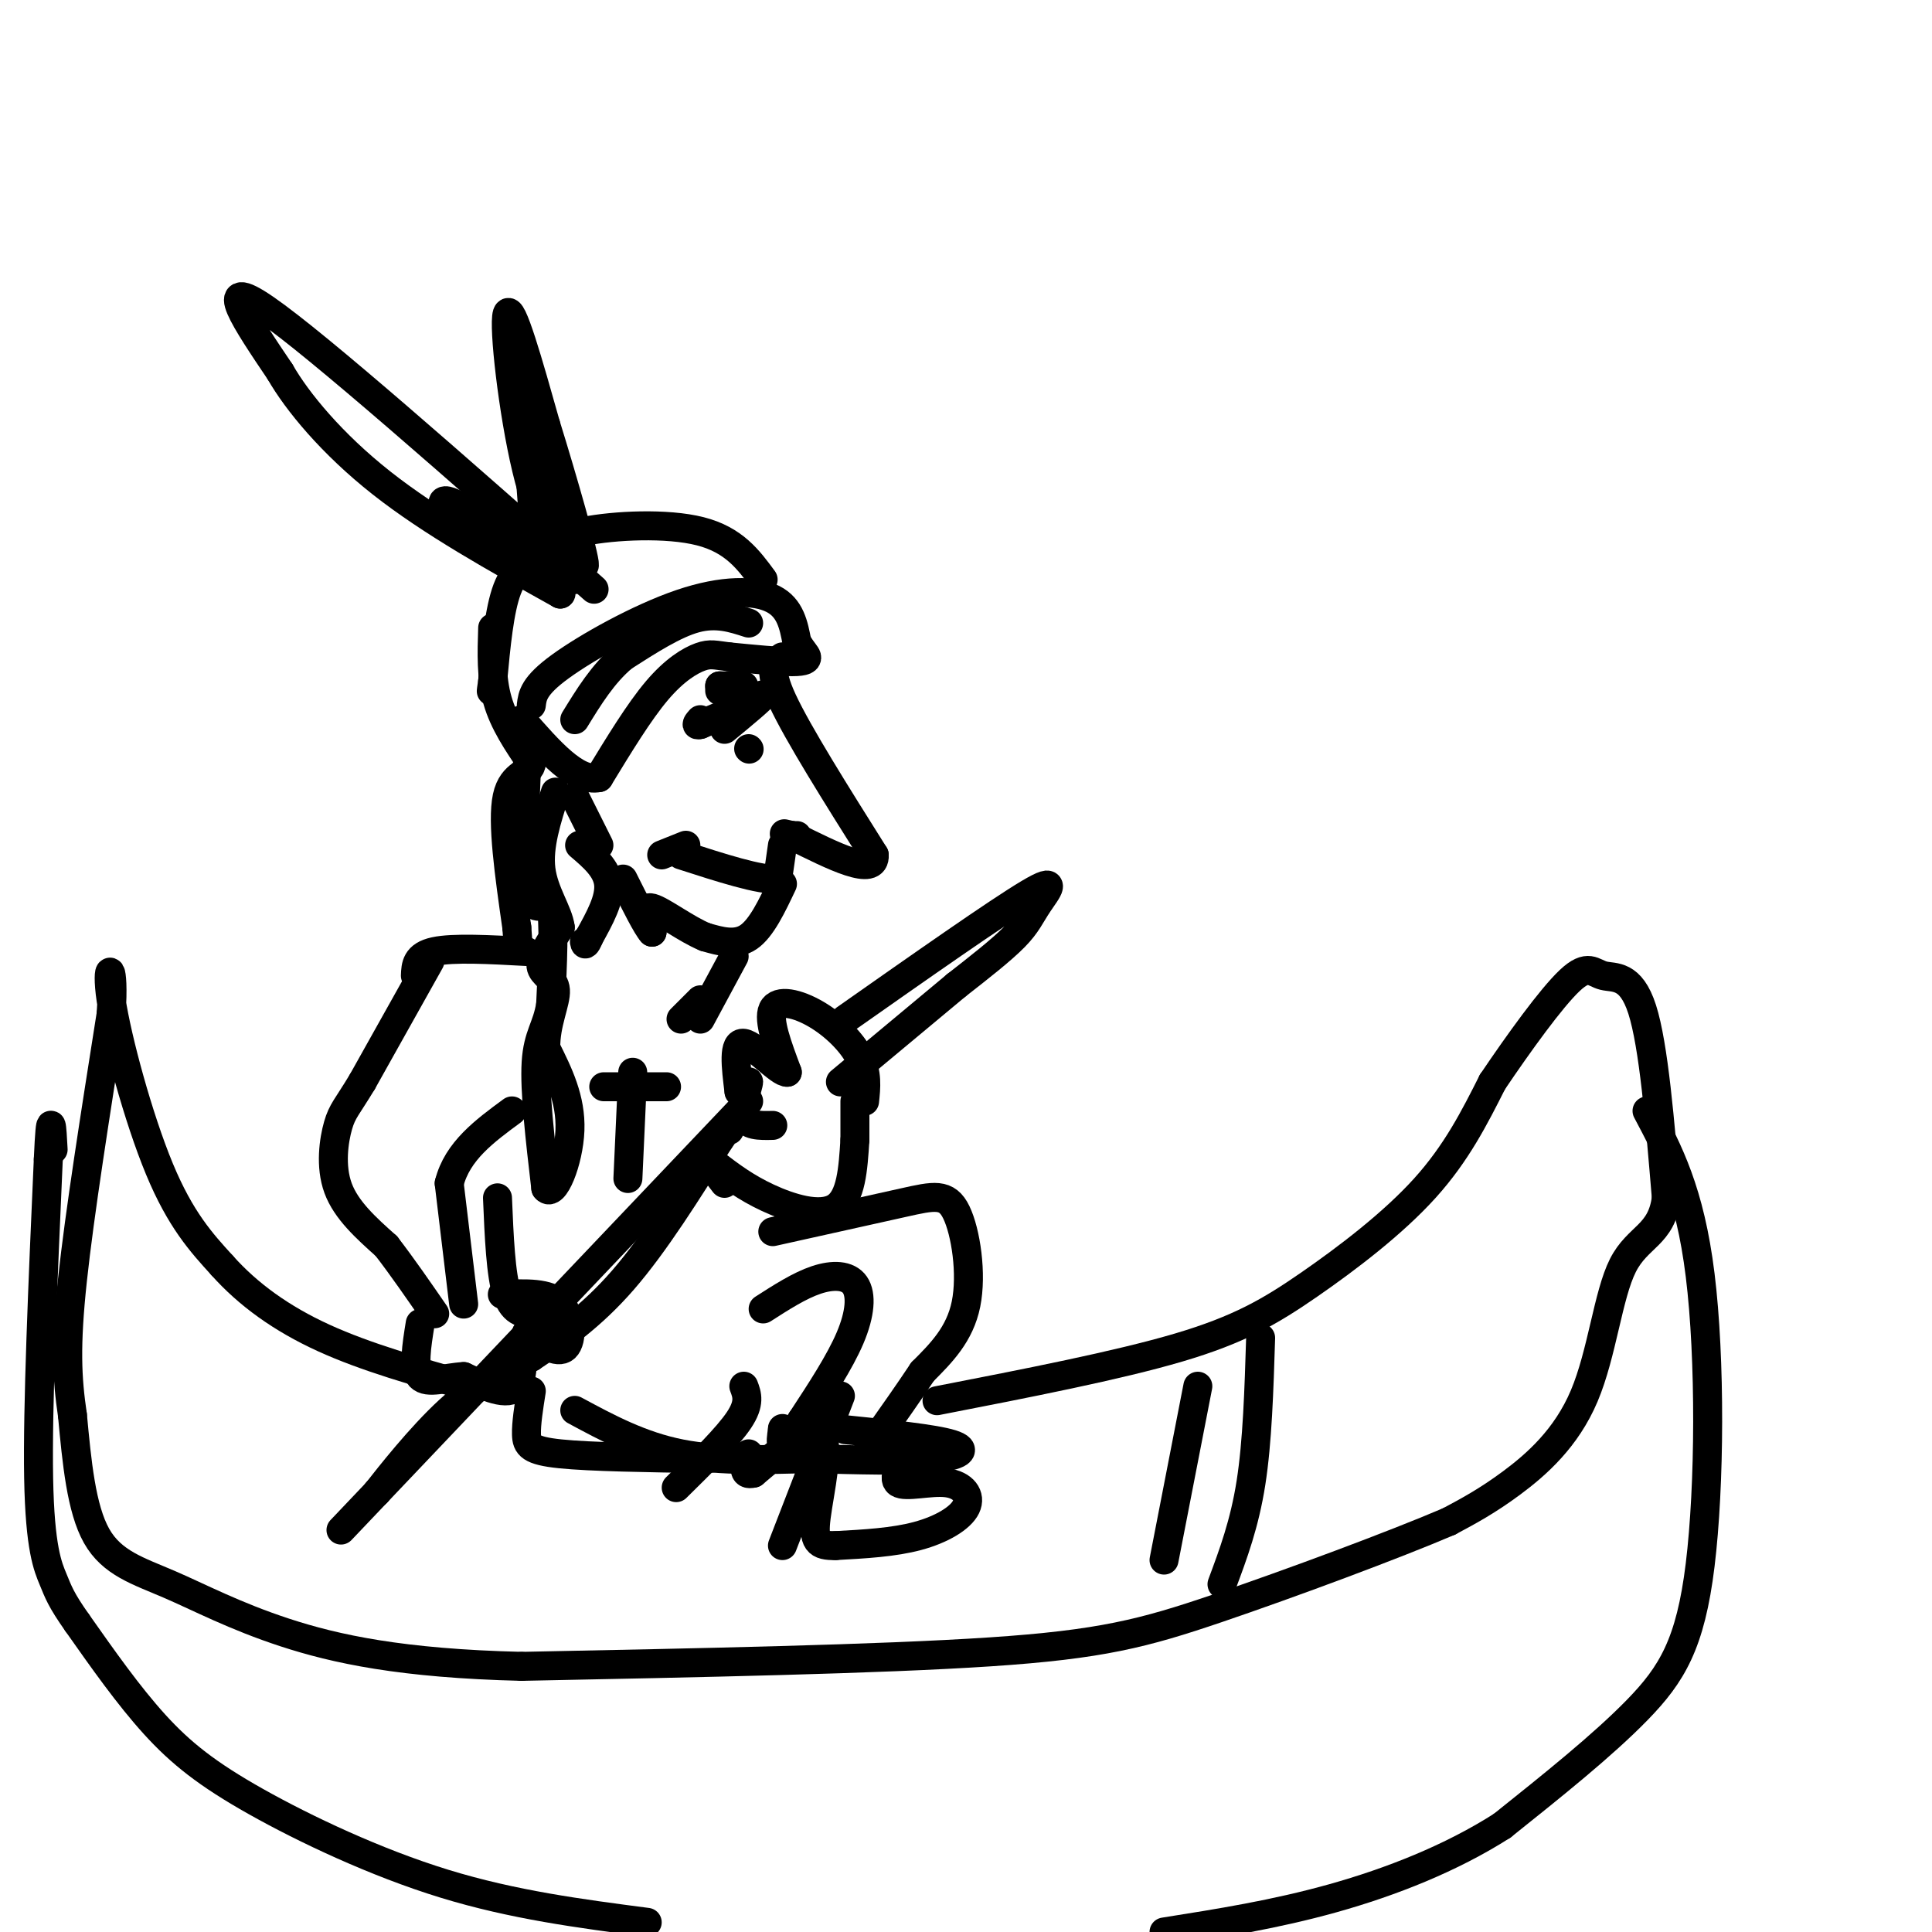 <svg viewBox='0 0 400 400' version='1.1' xmlns='http://www.w3.org/2000/svg' xmlns:xlink='http://www.w3.org/1999/xlink'><g fill='none' stroke='rgb(0,0,0)' stroke-width='6' stroke-linecap='round' stroke-linejoin='round'><path d='M110,146c0.244,-1.994 0.488,-3.988 6,-8c5.512,-4.012 16.292,-10.042 25,-13c8.708,-2.958 15.345,-2.845 19,-1c3.655,1.845 4.327,5.423 5,9'/><path d='M165,133c1.250,2.000 1.875,2.500 2,3c0.125,0.500 -0.250,1.000 -3,1c-2.750,0.000 -7.875,-0.500 -13,-1'/><path d='M151,136c-2.976,-0.357 -3.917,-0.750 -6,0c-2.083,0.750 -5.310,2.643 -9,7c-3.690,4.357 -7.845,11.179 -12,18'/><path d='M124,161c-4.667,1.000 -10.333,-5.500 -16,-12'/><path d='M155,129c-3.333,-1.083 -6.667,-2.167 -11,-1c-4.333,1.167 -9.667,4.583 -15,8'/><path d='M129,136c-4.167,3.500 -7.083,8.250 -10,13'/><path d='M158,120c-3.022,-4.111 -6.044,-8.222 -13,-10c-6.956,-1.778 -17.844,-1.222 -24,0c-6.156,1.222 -7.578,3.111 -9,5'/><path d='M112,115c-2.822,1.489 -5.378,2.711 -7,7c-1.622,4.289 -2.311,11.644 -3,19'/><path d='M102,141c-0.500,3.333 -0.250,2.167 0,1'/><path d='M162,136c-1.583,1.083 -3.167,2.167 0,9c3.167,6.833 11.083,19.417 19,32'/><path d='M181,177c0.333,4.667 -8.333,0.333 -17,-4'/><path d='M164,173c-2.833,-0.667 -1.417,-0.333 0,0'/><path d='M164,173c0.167,0.000 0.583,0.000 1,0'/><path d='M162,175c0.000,0.000 -1.000,7.000 -1,7'/><path d='M161,182c-3.500,0.333 -11.750,-2.333 -20,-5'/><path d='M162,183c-2.167,4.583 -4.333,9.167 -7,11c-2.667,1.833 -5.833,0.917 -9,0'/><path d='M146,194c-3.844,-1.556 -8.956,-5.444 -11,-6c-2.044,-0.556 -1.022,2.222 0,5'/><path d='M135,193c-1.000,-1.000 -3.500,-6.000 -6,-11'/><path d='M109,159c-0.417,10.167 -0.833,20.333 0,25c0.833,4.667 2.917,3.833 5,3'/><path d='M114,187c0.833,4.000 0.417,12.500 0,21'/><path d='M114,208c-0.756,4.778 -2.644,6.222 -3,12c-0.356,5.778 0.822,15.889 2,26'/><path d='M113,246c1.644,2.133 4.756,-5.533 5,-12c0.244,-6.467 -2.378,-11.733 -5,-17'/><path d='M113,217c-0.095,-5.143 2.167,-9.500 2,-12c-0.167,-2.500 -2.762,-3.143 -3,-5c-0.238,-1.857 1.881,-4.929 4,-8'/><path d='M116,192c-0.400,-3.200 -3.400,-7.200 -4,-12c-0.600,-4.800 1.200,-10.400 3,-16'/><path d='M119,165c0.000,0.000 5.000,10.000 5,10'/><path d='M150,151c3.833,-3.167 7.667,-6.333 8,-7c0.333,-0.667 -2.833,1.167 -6,3'/><path d='M152,147c-2.167,1.000 -4.583,2.000 -7,3'/><path d='M145,150c-1.167,0.333 -0.583,-0.333 0,-1'/><path d='M155,155c0.000,0.000 0.100,0.100 0.1,0.1'/><path d='M142,175c0.000,0.000 -5.000,2.000 -5,2'/><path d='M154,142c0.000,0.000 -5.000,0.000 -5,0'/><path d='M149,142c0.000,0.000 0.000,1.000 0,1'/><path d='M152,198c0.000,0.000 -7.000,13.000 -7,13'/><path d='M145,207c0.000,0.000 -4.000,4.000 -4,4'/><path d='M109,197c-7.583,-0.417 -15.167,-0.833 -19,0c-3.833,0.833 -3.917,2.917 -4,5'/><path d='M123,122c-28.583,-25.250 -57.167,-50.500 -68,-58c-10.833,-7.500 -3.917,2.750 3,13'/><path d='M58,77c3.489,6.111 10.711,14.889 21,23c10.289,8.111 23.644,15.556 37,23'/><path d='M116,123c1.810,-0.262 -12.167,-12.417 -19,-17c-6.833,-4.583 -6.524,-1.595 -2,2c4.524,3.595 13.262,7.798 22,12'/><path d='M119,120c-3.600,-5.644 -7.200,-11.289 -10,-23c-2.800,-11.711 -4.800,-29.489 -4,-32c0.800,-2.511 4.400,10.244 8,23'/><path d='M113,88c3.467,11.133 8.133,27.467 8,29c-0.133,1.533 -5.067,-11.733 -10,-25'/><path d='M111,92c-2.089,-5.978 -2.311,-8.422 -2,-4c0.311,4.422 1.156,15.711 2,27'/><path d='M102,130c-0.167,5.167 -0.333,10.333 1,15c1.333,4.667 4.167,8.833 7,13'/><path d='M110,158c-0.111,2.378 -3.889,1.822 -5,7c-1.111,5.178 0.444,16.089 2,27'/><path d='M107,192c0.333,4.500 0.167,2.250 0,0'/><path d='M120,175c2.833,2.417 5.667,4.833 6,8c0.333,3.167 -1.833,7.083 -4,11'/><path d='M122,194c-0.833,2.000 -0.917,1.500 -1,1'/><path d='M179,228c0.310,-2.893 0.619,-5.786 -1,-9c-1.619,-3.214 -5.167,-6.750 -9,-9c-3.833,-2.250 -7.952,-3.214 -9,-1c-1.048,2.214 0.976,7.607 3,13'/><path d='M163,222c-1.489,0.244 -6.711,-5.644 -9,-6c-2.289,-0.356 -1.644,4.822 -1,10'/><path d='M153,226c0.429,0.702 2.000,-2.542 2,-2c0.000,0.542 -1.571,4.869 -1,7c0.571,2.131 3.286,2.065 6,2'/><path d='M175,211c15.756,-11.065 31.512,-22.131 38,-26c6.488,-3.869 3.708,-0.542 2,2c-1.708,2.542 -2.345,4.298 -5,7c-2.655,2.702 -7.327,6.351 -12,10'/><path d='M198,204c-6.000,5.000 -15.000,12.500 -24,20'/><path d='M155,228c0.000,0.000 -77.000,81.000 -77,81'/><path d='M78,309c-12.833,13.500 -6.417,6.750 0,0'/><path d='M78,309c2.578,-3.289 9.022,-11.511 15,-17c5.978,-5.489 11.489,-8.244 17,-11'/><path d='M110,281c5.978,-3.978 12.422,-8.422 19,-16c6.578,-7.578 13.289,-18.289 20,-29'/><path d='M149,236c3.667,-5.167 2.833,-3.583 2,-2'/><path d='M104,268c4.778,-0.222 9.556,-0.444 12,2c2.444,2.444 2.556,7.556 1,9c-1.556,1.444 -4.778,-0.778 -8,-3'/><path d='M109,276c-1.200,2.067 -0.200,8.733 -2,11c-1.800,2.267 -6.400,0.133 -11,-2'/><path d='M96,285c-3.711,0.178 -7.489,1.622 -9,0c-1.511,-1.622 -0.756,-6.311 0,-11'/><path d='M89,199c0.000,0.000 -14.000,25.000 -14,25'/><path d='M75,224c-3.179,5.274 -4.125,5.958 -5,9c-0.875,3.042 -1.679,8.440 0,13c1.679,4.560 5.839,8.280 10,12'/><path d='M80,258c3.333,4.333 6.667,9.167 10,14'/><path d='M96,270c0.000,0.000 -3.000,-25.000 -3,-25'/><path d='M93,245c1.667,-6.667 7.333,-10.833 13,-15'/><path d='M103,248c0.333,8.000 0.667,16.000 2,20c1.333,4.000 3.667,4.000 6,4'/><path d='M125,225c0.000,0.000 13.000,0.000 13,0'/><path d='M131,222c0.000,0.000 -1.000,22.000 -1,22'/><path d='M177,228c0.000,0.000 0.000,8.000 0,8'/><path d='M177,236c-0.378,5.978 -0.756,11.956 -4,14c-3.244,2.044 -9.356,0.156 -14,-2c-4.644,-2.156 -7.822,-4.578 -11,-7'/><path d='M148,241c-1.500,-0.500 0.250,1.750 2,4'/><path d='M160,255c10.280,-2.280 20.560,-4.560 27,-6c6.440,-1.440 9.042,-2.042 11,2c1.958,4.042 3.274,12.726 2,19c-1.274,6.274 -5.137,10.137 -9,14'/><path d='M191,284c-3.000,4.500 -6.000,8.750 -9,13'/><path d='M158,271c3.774,-2.423 7.548,-4.845 11,-6c3.452,-1.155 6.583,-1.042 8,1c1.417,2.042 1.119,6.012 -1,11c-2.119,4.988 -6.060,10.994 -10,17'/><path d='M166,294c-2.444,3.889 -3.556,5.111 -4,5c-0.444,-0.111 -0.222,-1.556 0,-3'/><path d='M162,296c0.000,-0.500 0.000,-0.250 0,0'/><path d='M175,296c9.178,0.933 18.356,1.867 22,3c3.644,1.133 1.756,2.467 -4,3c-5.756,0.533 -15.378,0.267 -25,0'/><path d='M168,302c-8.911,0.178 -18.689,0.622 -27,-1c-8.311,-1.622 -15.156,-5.311 -22,-9'/><path d='M194,290c18.708,-3.643 37.417,-7.286 50,-11c12.583,-3.714 19.042,-7.500 27,-13c7.958,-5.500 17.417,-12.714 24,-20c6.583,-7.286 10.292,-14.643 14,-22'/><path d='M309,224c5.477,-8.112 12.169,-17.391 16,-21c3.831,-3.609 4.801,-1.549 7,-1c2.199,0.549 5.628,-0.415 8,7c2.372,7.415 3.686,23.207 5,39'/><path d='M345,248c-0.978,7.829 -5.922,7.903 -9,14c-3.078,6.097 -4.290,18.219 -8,27c-3.710,8.781 -9.917,14.223 -15,18c-5.083,3.777 -9.041,5.888 -13,8'/><path d='M300,315c-11.226,4.810 -32.792,12.833 -48,18c-15.208,5.167 -24.060,7.476 -47,9c-22.940,1.524 -59.970,2.262 -97,3'/><path d='M108,345c-24.872,-0.595 -38.553,-3.582 -49,-7c-10.447,-3.418 -17.659,-7.266 -24,-10c-6.341,-2.734 -11.812,-4.352 -15,-10c-3.188,-5.648 -4.094,-15.324 -5,-25'/><path d='M15,293c-1.133,-7.667 -1.467,-14.333 0,-28c1.467,-13.667 4.733,-34.333 8,-55'/><path d='M23,210c0.798,-11.036 -1.208,-11.125 0,-3c1.208,8.125 5.631,24.464 10,35c4.369,10.536 8.685,15.268 13,20'/><path d='M46,262c5.356,6.000 12.244,11.000 21,15c8.756,4.000 19.378,7.000 30,10'/><path d='M341,230c4.429,8.333 8.857,16.667 11,34c2.143,17.333 2.000,43.667 0,60c-2.000,16.333 -5.857,22.667 -13,30c-7.143,7.333 -17.571,15.667 -28,24'/><path d='M311,378c-10.578,6.756 -23.022,11.644 -35,15c-11.978,3.356 -23.489,5.178 -35,7'/><path d='M134,398c-13.869,-1.810 -27.738,-3.619 -42,-8c-14.262,-4.381 -28.917,-11.333 -39,-17c-10.083,-5.667 -15.595,-10.048 -21,-16c-5.405,-5.952 -10.702,-13.476 -16,-21'/><path d='M16,336c-3.405,-4.821 -3.917,-6.375 -5,-9c-1.083,-2.625 -2.738,-6.321 -3,-21c-0.262,-14.679 0.869,-40.339 2,-66'/><path d='M10,240c0.500,-11.333 0.750,-6.667 1,-2'/><path d='M110,288c-0.533,3.378 -1.067,6.756 -1,9c0.067,2.244 0.733,3.356 7,4c6.267,0.644 18.133,0.822 30,1'/><path d='M146,302c5.667,-0.333 4.833,-1.667 4,-3'/><path d='M174,289c0.000,0.000 -12.000,31.000 -12,31'/><path d='M189,299c-2.226,3.488 -4.453,6.976 -3,8c1.453,1.024 6.585,-0.416 10,0c3.415,0.416 5.112,2.689 4,5c-1.112,2.311 -5.032,4.660 -10,6c-4.968,1.340 -10.984,1.670 -17,2'/><path d='M173,320c-3.762,0.060 -4.667,-0.792 -4,-6c0.667,-5.208 2.905,-14.774 1,-17c-1.905,-2.226 -7.952,2.887 -14,8'/><path d='M156,305c-2.500,0.667 -1.750,-1.667 -1,-4'/><path d='M154,287c0.667,1.750 1.333,3.500 -1,7c-2.333,3.500 -7.667,8.750 -13,14'/><path d='M248,287c0.000,0.000 -7.000,36.000 -7,36'/><path d='M261,277c-0.333,10.750 -0.667,21.500 -2,30c-1.333,8.500 -3.667,14.750 -6,21'/></g>
</svg>